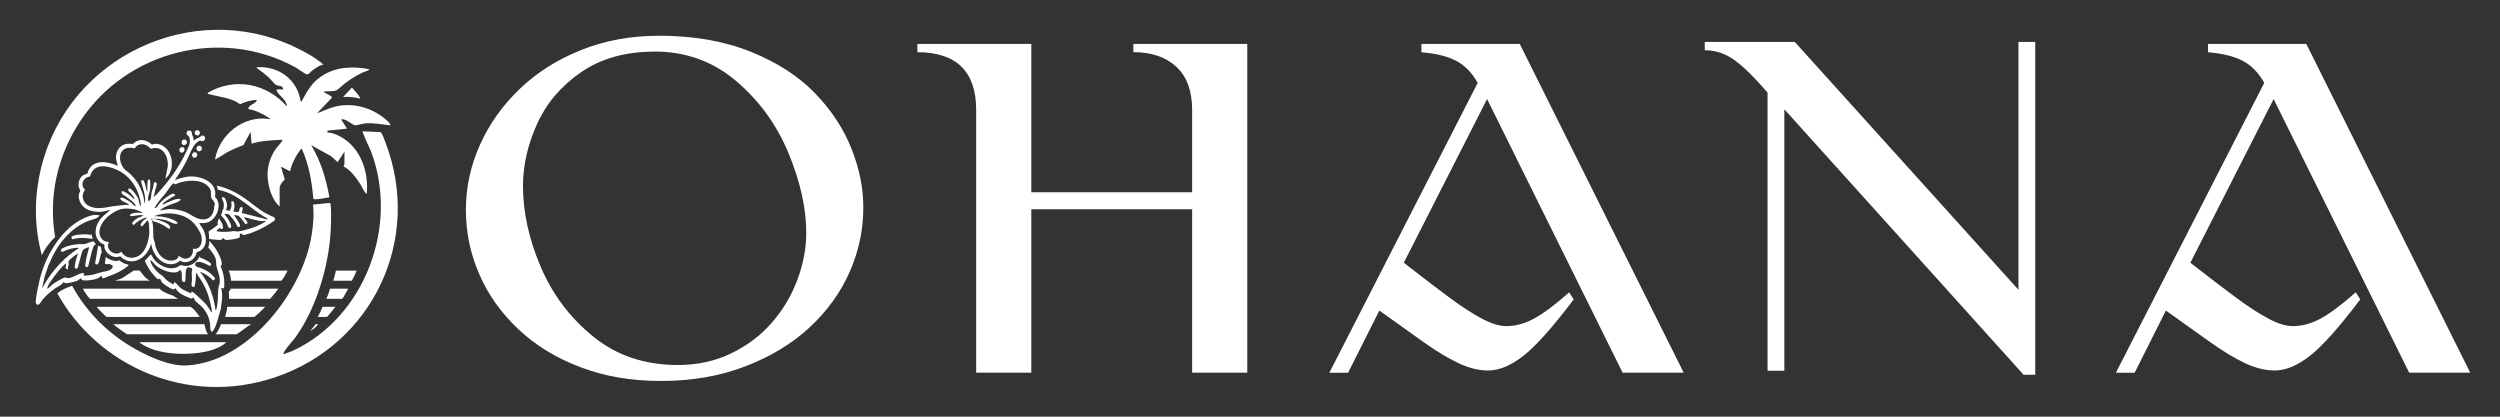<svg xmlns="http://www.w3.org/2000/svg" viewBox="0 0 420 70"><rect x="0" y="0" width="420" height="70" fill="#333333" stroke="none"/><defs><style>.wt{fill:#fff}</style></defs><path d="M110.63 6c5.89 0 11.06.9 15.51 2.7 4.46 1.8 8.06 4.13 10.81 6.99 2.75 2.86 4.79 5.97 6.11 9.31 1.32 3.34 1.98 6.62 1.98 9.83 0 3.76-.76 7.37-2.29 10.84-1.53 3.47-3.76 6.57-6.71 9.31-2.94 2.74-6.55 4.92-10.81 6.56-4.26 1.64-8.97 2.46-14.13 2.46s-9.49-.77-13.58-2.31-7.57-3.68-10.45-6.4c-2.88-2.72-5.07-5.8-6.56-9.24-1.5-3.44-2.24-7.03-2.24-10.79s.78-7.38 2.34-10.88c1.56-3.5 3.78-6.63 6.66-9.4 2.88-2.77 6.32-4.96 10.33-6.56 4.01-1.61 8.35-2.41 13.03-2.41Zm-.67 2.67c-4.87 0-8.98 1.15-12.34 3.46-3.36 2.31-5.82 5.21-7.4 8.71-1.58 3.5-2.36 6.97-2.36 10.41 0 4.39.99 8.92 2.98 13.58s4.94 8.58 8.86 11.74c3.91 3.17 8.64 4.75 14.18 4.75 3.28 0 6.27-.65 8.97-1.96 2.7-1.31 4.99-3.03 6.85-5.18 1.86-2.15 3.29-4.55 4.27-7.21.99-2.66 1.48-5.28 1.48-7.85 0-4.14-1-8.6-2.98-13.39-1.99-4.79-4.92-8.83-8.81-12.13-3.88-3.29-8.45-4.94-13.7-4.94ZM154.12 7.38h19.14V32.3h27.02V18.5c0-3.21-.88-5.64-2.65-7.28-1.77-1.64-4.18-2.46-7.23-2.46V7.38h19.14v55.23h-9.26V35.16h-27.02v27.45H164v-44.1c0-6.49-3.29-9.74-9.88-9.74V7.39ZM238.8 7.38h16.52l27.54 55.23H272.6l-22.77-45.97-13.99 27.5c3.15 2.45 5.73 4.42 7.73 5.9 2 1.48 3.79 2.64 5.37 3.48 1.57.84 2.95 1.27 4.13 1.27 1.56 0 3.13-.44 4.73-1.31 1.59-.88 3.53-2.33 5.82-4.37l.76 1.19c-3.53 4.68-6.35 7.84-8.45 9.48-2.1 1.64-4.07 2.46-5.92 2.46-1.59 0-3.26-.41-5.01-1.24-1.75-.83-3.76-2.04-6.01-3.65-2.26-1.61-4.68-3.33-7.26-5.18l-5.25 10.45h-3.15l24.92-48.69c-.95-1.72-2.16-2.96-3.63-3.72-1.46-.76-3.41-1.24-5.82-1.43V7.4ZM286.4 7.05h15.13l37.57 41.63V7.05h2.82v55.9h-1.96l-40.19-44.59v43.92h-2.82V15.55c-2.16-2.51-4.01-4.33-5.54-5.44-1.53-1.11-3.2-1.67-5.01-1.67V7.06ZM370.94 7.38h16.52L415 62.61h-10.26l-22.77-45.97-13.99 27.5c3.15 2.45 5.73 4.42 7.73 5.9 2 1.48 3.79 2.64 5.37 3.48 1.57.84 2.95 1.27 4.13 1.27 1.56 0 3.13-.44 4.73-1.31 1.59-.88 3.53-2.33 5.82-4.37l.76 1.19c-3.53 4.68-6.35 7.84-8.45 9.48-2.1 1.64-4.07 2.46-5.92 2.46-1.59 0-3.26-.41-5.01-1.24-1.75-.83-3.76-2.04-6.01-3.65-2.26-1.61-4.68-3.33-7.26-5.18l-5.25 10.45h-3.15l24.92-48.69c-.95-1.72-2.16-2.96-3.63-3.72-1.46-.76-3.41-1.24-5.82-1.43V7.4ZM9.26 39.81c-1.11-6.5.23-13.47 4.31-19.59 7.79-11.68 23.59-15.7 36.01-8.94.42.23 1.67 1.17 1.99 1.21.33.04.55-.39.81-.58.55-.4 1.31-1 1.97-1.05-1.32-1.18-3.17-2.18-4.79-2.95C32.29-.28 11.58 9.6 6.96 27.99c-1.31 5.23-1.18 10.27.07 14.87.54-1.14 1.33-2.18 2.24-3.05ZM64.75 23.9c-.12-.32-.6-1.62-.82-1.71l-3-.13c-.12.15 1.23 2.92 1.4 3.38 4.74 12.46-1.02 27.85-13.13 33.49-.49.23-1.02.34-1.51.58-.15-.08 0-.29.05-.39.44-.82 1.4-1.75 1.96-2.54 3.18-4.44 5.18-10.81 5.73-16.23.16-1.55.3-4.43.12-5.93-.01-.12 0-.25-.11-.33l-2.86.28c.22 1.64.03 3.55-.24 5.2-1.56 9.58-10.62 21.21-20.9 21.82-3 .18-6.76-1.59-9.31-3.1-4.4-2.61-7.77-6.18-10.01-10.27-.91.31-1.79.66-2.49 1.26 6.71 12.11 21.78 19.12 36.64 14.09 16.36-5.54 24.74-23.17 18.48-39.46Z" class="wt"/><path d="M46.99 34.69c-1.16-.97-1.71-2.69-1.95-4.15-.32-2.02.18-3.95 1.35-5.62.17-.24 1.2-1.27 1.03-1.44-1.73.09-3.49.14-5.16.66l-.16-1.98-1.2 2.2c-.95.38-1.9.77-2.81 1.26-.23.12-1.89 1.25-1.97 1.15.74-4.15 4.76-7.41 9.03-6.78.14.02.22.2.19-.08-1.07-.73-2.33-1.37-3.62-1.59 0-.81 1.28-.77 1.43-1.54-.97.02-1.93.31-2.8.73-1.6-1.15-3.51-1.2-5.28-1.71-.16-.05-.19.06-.16-.22 4.55-2.62 9.86-1.59 13.29 2.3.03-1.08-1.41-1.83-1.75-2.69-.13-.34 1.01-.07 1.1-.16.06-.71-.75-.53-1.16-.76-.32-.18-1.01-1.06-1.37-1.38-.53-.47-1.09-.89-1.66-1.31-.12-.09-.27 0-.21-.28 3.66-.26 6.81 2.07 7.36 5.71.26.05.18-.02.24-.14.94-1.67 1.61-2.96 3.28-4.08 2.37-1.58 5.28-1.7 8.01-1.16.13.17-.95.48-1.06.53-1.07.49-1.93 1.05-2.88 1.73-.37.26-1.28 1.16-1.57 1.28-.46.2-1.52.14-2.06.19-.06.26.05.18.14.24.22.15 1.23.57 1.17.8l-2.53 2.64 1.81-.72c3.33-1.39 7.24-.51 9.88 1.87.14.13.79.69.61.87-1.4-.17-2.8-.44-4.23-.33-.46.04-1.3.34-1.66.32-.45-.03-1.62-1.23-2.35-.98l.99 1.54-3.29.33v.33c.96 0 2.1.57 2.89 1.12 2.87 1.97 4.09 5.84 3.7 9.21-.49-.42-.73-1.14-1.09-1.7-.69-1.05-1.62-2.36-2.75-2.91-.07-.14.11-.32.11-.38v-2.14l-1.15 1.76-1.1-.99-3.35-1.86c1.63 2.66 2.53 5.72 3.07 8.78-.44.01-2.5.52-2.7.23-.26-2.89-.72-5.7-1.92-8.35-.25-.06-.18.05-.25.14-.79 1.01-1.48 2.35-1.73 3.59L47.2 28l.64 2.13c-.34.35-.86.93-.86 1.44v3.13Z" class="wt"/><path d="M60.49 16.57c-.93-.22-1.9-.36-2.85-.27l1.48-1.59c.18.21 1.56 1.68 1.37 1.86ZM59.9 45.46h-3.49c-.04.49-.28 1.09-.41 1.7h3.07c.22-.24.83-1.58.83-1.7ZM38.41 45.46c.24.53.37 1.13.4 1.7h8.47c.33-.36.77-1.16 1.04-1.7h-9.91ZM24.16 46.32c-.22-.29-.47-.56-.68-.87h-.99c-.68.42-1.33.9-2.03 1.3-.26.15-.85.29-1.14.4h5.79c-.3-.25-.73-.52-.97-.84ZM29.13 49.69c-.75-.25-1.77-.62-2.34-1.19H13.93c.12.36 1.09 1.7 1.22 1.7h14.73c-.15-.16-.6-.34-.75-.51ZM38.74 48.5a.57.57 0 0 1-.29.43c0 .04.01.09.01.13 0 .41.01.73.02 1.14h6.87c.31-.24 1.16-1.34 1.4-1.7h-8.02ZM55.46 48.5c-.06.12-.19.73-.64 1.7h2.68c.2-.24.81-1.34.99-1.7h-3.03ZM31.99 51.54H16.24c.49.61 1.58 1.7 1.7 1.7h15.6s-.81-1.32-1.55-1.7ZM38.17 51.54c-.01.56-.34 1.67-.34 1.69v.01h4.91c1.01-.83 1.36-1.22 1.82-1.7h-6.38ZM56.37 51.54H54.2c-.06.1-.51 1.22-.83 1.7h1.58c.44-.49 1.34-1.6 1.41-1.7ZM52.12 55.58c.79-.33 1.34-1.13 1.34-1.13h-.44c-.29.49-.78.97-.9 1.13ZM34.36 54.46H19.04c.97.85 2.31 1.7 2.31 1.7h13.68c-.42-.14-.67-1.65-.67-1.7ZM37.13 54.46c-.07.35-.77 1.65-.93 1.7h3.54c.83-.49 1.93-1.46 2.5-1.7h-5.11ZM30.71 59.44c-5.23 0-7.3-1.95-7.3-1.95H38s-1.58 1.95-7.3 1.95ZM28.18 27.9c.12-1.41-.67-3.26-2.36-3.01-.17.03-.32.13-.49.07-.12-.04-.27-.24-.38-.32a3.43 3.43 0 0 0-.49-.28c-.68-.28-1.44-.1-1.81.56-.54-.09-.99-.18-1.51.02-1.46.56-1.08 2.64-.16 3.53.26.26.58.47.84.71.84.77 1.45 1.64 1.88 2.69.29.72.54 1.49.54 2.28.11-.07.12-.27.13-.4.09-.98-.44-2.3-.66-3.26l.07-.23s.24.03.29.05c.08.03.19.3.22.39.15.4.21.83.33 1.23.03.1.08.25.15.32-.01-.23-.02-.45-.02-.68 0-.4 0-.92.11-1.3.04-.17.13-.13.27-.08.12.06.12.59.12.74 0 .36 0 .84-.09 1.18-.12.48-.28.79-.28 1.32 0 .57.19.34.43.04.1-.43.1-.87.2-1.3.05-.2.15-.44.2-.65s.1-.79.23-.91c.07-.06.29.06.34.11.19.19-.15 1.01-.22 1.27-.09.36-.09.73-.28 1.06.06.03.08-.01.13-.04.25-.14.63-.59.83-.82 2.07-2.31 3.57-4.5 4.85-7.33.26-.58.4-1 .25-1.65-.1-.42-.25-.35-.42-.6a.43.43 0 0 1 .43-.67c.43.07.34.34.42.63.05.18.15.35.2.55.03.15.06.33.06.48.02.03.56-.34.61-.37.11-.06.25-.08.35-.14.28-.15.31-.44.73-.26s.24.9-.24.88c-.14 0-.23-.12-.36-.09-.35.09-.83.55-1.02.85-.52.82-.88 1.81-1.33 2.68-.29.55-.62 1.13-.94 1.66s-.69.98-.96 1.51c.14-.08.27-.15.42-.21.49-.19 1.41-.4 1.94-.45 1.81-.15 4.52.77 4.44 2.97 0 .13-.06.24-.05.37s.19.27.27.39c.89 1.38-.11 3.59-1.64 4.01-.44.12-.82.07-1.26.07-.03.06.01.08.04.13.16.29.38.55.55.85.77 1.45.82 3.36-1.02 3.93-.08.18-.12.36-.2.54-.35.79-1.3 1.25-2.15 1.09-.15-.03-.35-.2-.44-.2-.11 0-.3.21-.43.28-1.37.77-2.98-.07-3.74-1.29-.37-.59-.56-1.05-.68-1.74 0-.04 0-.1-.06-.11-.08.51-.37 1.05-.67 1.48-1.07 1.5-3.08 2.08-4.48.63-.27.07-.54.15-.82.12-.86-.09-1.77-.84-1.86-1.72-.01-.12.05-.27-.05-.38-.05-.06-.31-.14-.41-.19-.63-.36-1.07-1.27-1.01-1.99.08-.93.34-1.54.94-2.24.45-.53 1-.89 1.51-1.35-.05-.06-1.21.24-1.4.26-.79.08-1.9-.08-2.6-.47-.87-.49-1.5-1.66-1.2-2.64.03-.1.18-.33.18-.41 0-.07-.2-.43-.23-.55-.2-.72.09-1.69.76-2.08.1-.06.62-.24.64-.27.1-.11.12-.34.18-.47.84-1.83 2.92-1.59 4.5-1 .15.06.29.13.44.19l-.29-1.18c-.08-1.7 1.09-2.82 2.77-2.48.19-.14.39-.31.59-.43.8-.46 1.73-.22 2.44.31.08.06.08.14.2.17.16.04.51-.12.75-.1 2.55.18 3.37 3.72 1.92 5.49l-.37.37.41-2.17Zm-1.24 7.46c.57-.07 1.14-.26 1.72-.24.83.03 1.82.2 2.58.54.54.24 1.03.59 1.55.85 1.52.75 2.9.32 3.17-1.46.01-.07 0-.15 0-.24.02-.17.13-.35.13-.49-.01-.52-.62-.8-.65-1.39-.04-.65.13-.92-.36-1.49-1.18-1.39-3.48-1.21-5.04-.71-.28.09-.63.36-.88.1l.09-.04-.1-.02c-.06.08-.15.12-.21.19-.4.43-.75 1.03-1.12 1.5-.46.58-.98 1.12-1.4 1.73-.09.14-.3.43-.36.56-.03.06-.05.12-.05.19.05.02.09 0 .14-.02.23-.09.53-.6.71-.8.43-.49 1.07-.98 1.61-1.32.21-.13.61-.37.85-.2.35.24-.28.44-.42.53-.32.19-.64.39-.96.59-.13.08-.19.22-.36.2.04.2-.26.2-.24.44.05.07.43-.18.49-.21.57-.27 1.31-.6 1.92-.72.11-.02.65-.09.57.13-.05.14-.34.3-.47.36-.7.32-1.46.49-2.16.87-.13.07-.59.33-.67.42-.05.05-.06.1-.07.17Zm-3.27-.66c.03-.54-.12-1.15-.27-1.67-.58-2-1.91-3.71-3.85-4.54-1.18-.51-2.98-.99-3.94.16-.26.31-.37.64-.5 1.01-1.12.13-1.72 1.42-.81 2.21-.33.46-.49.94-.35 1.51.24.99 1.18 1.43 2.11 1.55 1 .13 2.03-.16 3.03-.29.58-.07 1.22-.15 1.8-.2.26-.02.5-.04.76.04.03-.12-.11-.2-.19-.26-.44-.3-1.12-.34-1.28-.93.09.02.19-.1.21-.1.08 0 .22.04.3.07.37.13 1.15.61 1.45.88.19.17.34.46.62.47.03-.09 0-.18-.05-.25-.26-.42-1.11-1.02-1.53-1.33-.31-.23-1.01-.46-.68-.94.56.1 1.11.56 1.55.92.08.07.52.51.57.48-.04-.19-.12-.35-.23-.51a10.8 10.8 0 0 0-.31-.4c-.1-.12-.51-.48-.54-.59-.03-.09.06-.32.15-.33.2-.03.43.21.57.35.31.32.88 1.07 1.01 1.49.06.21.06.42.12.63.06.18.17.43.29.57Zm8.73 7.06c1.33.32 1.67-1.15 1.41-2.17-.16-.62-.78-1.56-1.2-2.03-1.55-1.73-4.4-2.1-6.51-1.31-.05.02-.1-.05-.1.07l.94.05c.54.07 1.07.17 1.59.34.48.16 1 .37 1.34.75 0 .06-.11.1-.16.12-.43.14-1.23-.39-1.69-.52-.59-.18-1.21-.27-1.83-.3-.26-.01-.53.04-.79-.03 0 .1.09.18.12.28.26.88.21 1.74.23 2.63.01.46.14.66.24 1.06.05.18.06.39.11.57.34 1.24 1.21 2.51 2.63 2.51.57 0 1.19-.19 1.28-.84.45.36.93.65 1.52.45.71-.23.95-.91.88-1.62Zm-8.51-6.09c-.45-.2-1.01-.46-1.5-.53-.96-.13-1.79-.19-2.7.23-1.38.63-3.02 2.08-2.98 3.73.02.73.52 1.41 1.26 1.52.12.02.32-.07.28.15-.05.25-.15.33-.1.65.12.81 1.05 1.36 1.82 1.12.1-.03.4-.25.44-.24.6 1.07 1.86 1.26 2.88.68 1.16-.67 1.69-2.44 1.78-3.7.03-.41 0-1.9-.21-2.2-.03-.04-.03-.06-.09-.06l-.88 1c-.58-.09-.07-.7.16-.93.13-.13.54-.38.59-.48.04-.09-.06-.07-.11-.06-.33.05-1.28.58-1.56.8-.08.06-.59.57-.65.46l.03-.16c-.11.04-.15-.07-.13-.16.04-.26.68-.73.91-.86.3-.16.67-.21.95-.43l-.48-.08-1.63.21-.12-.09c-.04-.29.37-.37.58-.42.47-.11.89-.1 1.37-.04l.09-.1Z" class="wt"/><path d="M16.73 36.15c-.18.39-.53.52-.9.65-.57.19-1.02.29-1.58.57-2.79 1.36-4.84 4.05-5.95 6.91l-.09.03.02.16-.09.03c-.15.66-.45 1.32-.65 1.98l-.38 1.81c.1.04.07 0 .1-.07a18.39 18.39 0 0 1 5.19-5.97c.27-.2.58-.35.83-.58-.09-.05-.25-.03-.36-.03-.56.04-1.13.17-1.66.36-.23.09-.48.23-.71.31-.17.06-.25-.16-.26-.3-.01-.2.37-.35.54-.43.78-.36 1.72-.52 2.57-.57.26-.02.55.03.81 0 .4-.06 1.28-.51 1.6-.44l.37.49c-.05.06-.1 0-.15.03-.14.07-.24.28-.3.42-.37.95-.53 2.03-.81 2.99-.05.16 0 .37-.22.37-.48.02-.31-.46-.27-.75.1-.74.31-1.48.5-2.21.03-.12.04-.25.07-.37-.06-.02-.09 0-.15.01-.12.04-.67.29-.76.36-.14.1-.22.36-.27.52-.24.77-.43 1.53-.63 2.31-.03.12-.11.23-.11.36-.04.04-.42-.01-.47-.06l-.02-.05c.06-.37.08-.73.16-1.1.09-.4.29-.83.35-1.23 0-.04.05-.1-.02-.1-.14.2-.4.3-.59.45s-.79.66-.89.84c-.08.17 0 .5-.03.71-.01.07-.07.14-.08.22-.03.16.01.34-.05.5l-.39-.24.1-.78c-.13.05-.25.16-.35.26-.67.63-1.55 1.76-2.08 2.53-.31.45-.64.92-.75 1.46.36-.19.63-.51.95-.76.37-.28 1.77-1.16 2.19-1.14.05 0 .08.09.2.1.73.08 1.61-.54 2.27-.76.1-.03.46-.15.54-.07v.38c.1.12 1.25-.06 1.45-.1.54-.11 1.02-.31 1.54-.44.57-.14 1.02-.13 1.55-.47.19-.12.37-.34.31-.59-.04-.15-.18-.14-.28-.18-.05-.02-.06-.07-.15-.1-.23-.07-.66.07-.8-.06-.13-.13-.02-.35 0-.51.01-.09-.01-.18 0-.28.03-.15.14-.23.03-.38.03-.02.25.18.31.21.43.26 1.17.55 1.67.47.12-.02.23-.12.35-.09.1.03.18.15.26.2.24.16.49.29.77.39.15.06.57.08.49.3 0 0-.16.12-.27.2-.98.76-1.99 1.21-3.16 1.62-.33.12-.63.33-1.01.29v-.37s-.08-.02-.11-.01c-.08.01-.37.29-.5.36-.5.27-1.86.45-2.43.38-.14-.02-.26-.05-.38-.11v-.12l-.24-.1c-.29.38-.72.48-1.16.6-.3.08-1.2.3-1.45.16-.06-.03-.03-.12-.06-.13-.19 0-.28.21-.42.33-.36.31-.86.53-1.25.81-.68.5-1.46 1.17-1.98 1.82-.19.24-.49.83-.79.83-.39 0-.37-.52-.34-.79.11-.96.38-2.21.59-3.16.99-4.41 4.12-9.74 8.74-11.04.47-.13.91-.08 1.38-.04ZM45.99 36.45s-.13-.04-.19-.06c-.65-.3-1.24-.58-1.84-.98-1.09-.72-2.08-1.59-3.17-2.31-1.29-.87-2.84-1.6-4.4-1.91.09.22.15.45.2.68.46.1.94.22 1.37.38 2.41.88 4.19 2.78 6.34 4.1.23.14.52.22.67.46l-.09.05-4.26-1.08c-.06-.05-.01-.04 0-.07.07-.21.23-.66.1-.86-.1-.17-.32-.05-.41.08-.09.12-.12.6-.25.67-.13.07-.69-.07-.87-.06.13-.39.24-.76.19-1.17-.02-.11-.08-.42-.14-.5-.06-.09-.26-.08-.34-.01-.09.08.01.53 0 .68-.02.15-.17.7-.26.8-.02.03-.03.03-.07.04-.1.02-.43-.05-.56-.04-.06-.05.1-.46.11-.57.06-.48-.09-1.11-.38-1.5-.12-.17-.44-.22-.46 0 0 .09.25.63.29.81.05.24.03.76-.04.99-.04.13-.13.2-.17.3-.03.06-.01.15-.03.22-.06.21-.16.4-.18.62.2.22.41.45.59.69.15.21.33.54.44.78.09.2.14.59.39.63.21.03.28-.13.27-.31-.03-.42-.49-1.16-.73-1.51-.13-.19-.34-.35-.4-.58.18.05.36.03.53.05.34.05.35.22.56.45.38.43.65.8.92 1.31.1.19.18.61.51.36.23-.18-.04-.59-.15-.78-.2-.37-.46-.7-.7-1.05-.03-.04-.03-.1.01-.12.05-.02.6.1.67.13.25.13.8.88 1 1.14.08.1.07.23.24.25.11.01.22-.11.29-.19-.01-.27-.25-.44-.4-.65-.08-.11-.14-.26-.23-.36.42.11.83.24 1.25.34.53.13 1.27.34 1.81.36.16 0 .39-.03.54-.02.05 0 .08 0 .1.05-.76.51-1.63.89-2.49 1.16-.52.17-1.93.59-2.42.55-.13-.01-.25-.07-.41-.07-.26 0-.55.08-.81.1-.6.04-1.43.06-2.01-.06-.04 0-.09 0-.12-.04-.06-.12.45-.46.53-.54.11.2.44.29.52.02.04-.15-.05-.52-.11-.67-.13-.35-.37-.63-.56-.95l-.14.34c0 .14-.09.33-.1.45 0 .08.06.15.07.23.02.13-1.51 1.17-1.58 1.21.08.4.1.8.08 1.21.28.05.55.09.8.12.2.02 1.22.11 1.33.03.08-.05.02-.21.17-.24.14-.03.26.14.37.21.19.12.71.05.95.02.32-.04 1.11-.16 1.37-.28.36-.18.08-.49.24-.66.26-.27.38.17.53.18.95-.18 1.89-.56 2.77-.98.79-.38 1.56-.8 2.25-1.32.05-.03.11-.04.15-.08.21-.18.21-.48-.03-.64ZM37.16 48.5c.07.07.1.47.12.59.12.75-.07 1.98-.18 2.74-.05.38-.2.73-.3 1.09-.21.72-.43 1.62-.8 2.32-.07.14-.28.53-.45.48-.12-.06-.16-.2-.18-.32-.07-.32-.03-.7-.08-1.03a5.137 5.137 0 0 0-1.57-3.01c-.34-.32-.78-.6-1.02-1-.04-.07-.15-.36-.19-.38-.07-.03-.17.18-.36.17-.17 0-.53-.19-.7-.26-.7-.3-1.4-.62-1.84-1.26-.05-.07-.07-.25-.21-.16-.12.07-.08.16-.3.13-.3-.04-1.01-.48-1.28-.67-.29-.2-.56-.41-.74-.72-.08-.13-.11-.31-.22-.42-.24.29-.47.01-.67-.19s-.44-.48-.62-.7c-.51-.62-.91-1.34-1.23-2.07.2-.3.5-.52.73-.8.06-.06.2-.32.28-.28.04.02.41.66.5.78.87 1.13 2.71 2 4.07 1.27.14-.08.27-.22.44-.25.28.02.56.13.84.14.74.04 1.72-.59 2.1-1.21.1-.16.14-.37.26-.52l-.07.27c.54.18 1.15.46 1.62.78.1.07.33.23.35.34s-.08.33-.2.33c-.05 0-.75-.38-.89-.43-.34-.14-.73-.28-1.1-.25s-.63.32-.4.66c.13.18.74.32.97.42.6.25 1.2.56 1.68.99.09.08.56.56.58.63.05.16-.12.42-.27.39-.12-.03-.52-.44-.65-.54-.48-.37-.86-.6-1.42-.83-.04-.02-.11-.06-.09.03.05.17.42.47.5.68.16.31.37.59.54.89.8 1.46 1.29 3.18 1.5 4.82.08-.06.13-.18.15-.27.31-1.09.21-2.34.33-3.45.04-.37.18-.58.22-.93.11-.92-.31-1.83-.52-2.7-.15-.62.01-1.03-.3-1.67-.27-.55-.71-1.06-1.1-1.53.01-.2.12-.37.15-.57.02-.17-.02-.37.04-.54.77.83 1.44 1.79 1.84 2.85.12.31.34.91.19 1.22-.03.07-.16.11-.15.21.36.77.56 1.59.61 2.44.01.22.05 1.02-.06 1.16-.12.16-.29.04-.41.04-.07 0-.12 0 0 .12Zm-4.24-2.61c0 .77-.05 1.55-.25 2.3l-.05.02c-.25-.04-.4 0-.43-.28s.05-.61.06-.89c.02-.42-.06-.92-.03-1.31.01-.19.16-.58-.03-.69-.13-.07-.28-.05-.41-.1-.08-.03-.08-.11-.16-.11 0 .14-.08.1-.15.15-.39.3-.25 1.73-.34 2.2-.04.21-.15.21-.33.16-.16-.04-.19-.1-.22-.26-.07-.43.02-1.03-.11-1.45-.03-.08-.14-.13-.15-.24-.17-.07-.13.05-.22.12-.92.74-3.15-.22-3.92-.92-.27-.24-.48-.59-.76-.81-.04-.03-.07-.06-.13-.06-.04.17.04.36.11.52.22.51.74 1.18 1.16 1.55.25.23.57.41.82.63.22.19.37.43.59.62.25.21.85.61 1.15.71.07.02.05.01.07-.05.02-.08.03-.16.04-.24.01-.05 0-.08.07-.05.45.24.75.76 1.15 1.05.25.18.61.35.89.48.1.05.75.35.79.33l.04-.32c.28.16.54.34.78.56.45.43.93.87 1.37 1.31.51.5.84 1.08 1.23 1.68.05-.08.04-.24.03-.33-.05-.48-.21-1.14-.33-1.61-.42-1.69-1.05-2.95-2.04-4.35-.08-.11-.1-.3-.28-.34Z" class="wt"/><path d="m15.42 39.46.15.71c-.14-.11-.27-.06-.41-.08-.46-.07-.87-.12-1.34-.12-.56 0-1.14.08-1.67.23-.22-.32-.23-.44.14-.58.67-.24 1.57-.29 2.28-.25.29.02.57.08.85.07ZM16.44 41.35l.08-.03-.08-.1.52.26c.07.17.03.36.06.54.01.08.11.32.1.36 0 .03-.12.16-.15.26-.16.5-.21 1.12-.44 1.6-.06.13-.09.19-.25.18-.09 0-.24-.02-.28-.11-.06-.11.12-.77.14-.95.09-.62.22-1.25.31-1.88 0-.05 0-.09-.01-.14ZM33.09 25.23s-.07-.17-.08-.2c-.08-.7 1-.78.9 0-.05.38-.59.54-.82.2ZM30.94 23.43c.3 0 .52.3.47.59-.03.14-.27.32-.41.35-.63.13-.66-.93-.06-.93ZM30.62 24.71c.34 0 .48.4.32.67-.36.6-.98.12-.76-.41.05-.13.3-.26.43-.26ZM32.68 25.58c.77-.03.49 1.17-.2.87-.16-.07-.23-.35-.21-.51.02-.17.25-.36.41-.37ZM33.13 21.87c.35 0 .55.37.4.68-.04.07-.19.19-.27.2-.71.09-.71-.89-.13-.89ZM28.55 38.32c.13-.1-.03-.33-.11-.43-.13-.18-.33-.29-.52-.39-.56-.28-1.59-.68-2.2-.66-.06 0-.12.02-.16.06-.04.22.64.36.82.43.69.27 1.3.56 1.89 1.02.08.05.22.02.29-.03Z" class="wt"/><path d="M28.55 38.32c-.07.05-.21.08-.29.03-.59-.46-1.2-.75-1.89-1.02-.17-.07-.85-.2-.82-.43.04-.04.1-.06.16-.06.61-.02 1.64.37 2.2.66.19.1.39.21.52.39.08.11.23.34.11.43Z" class="wt"/></svg>